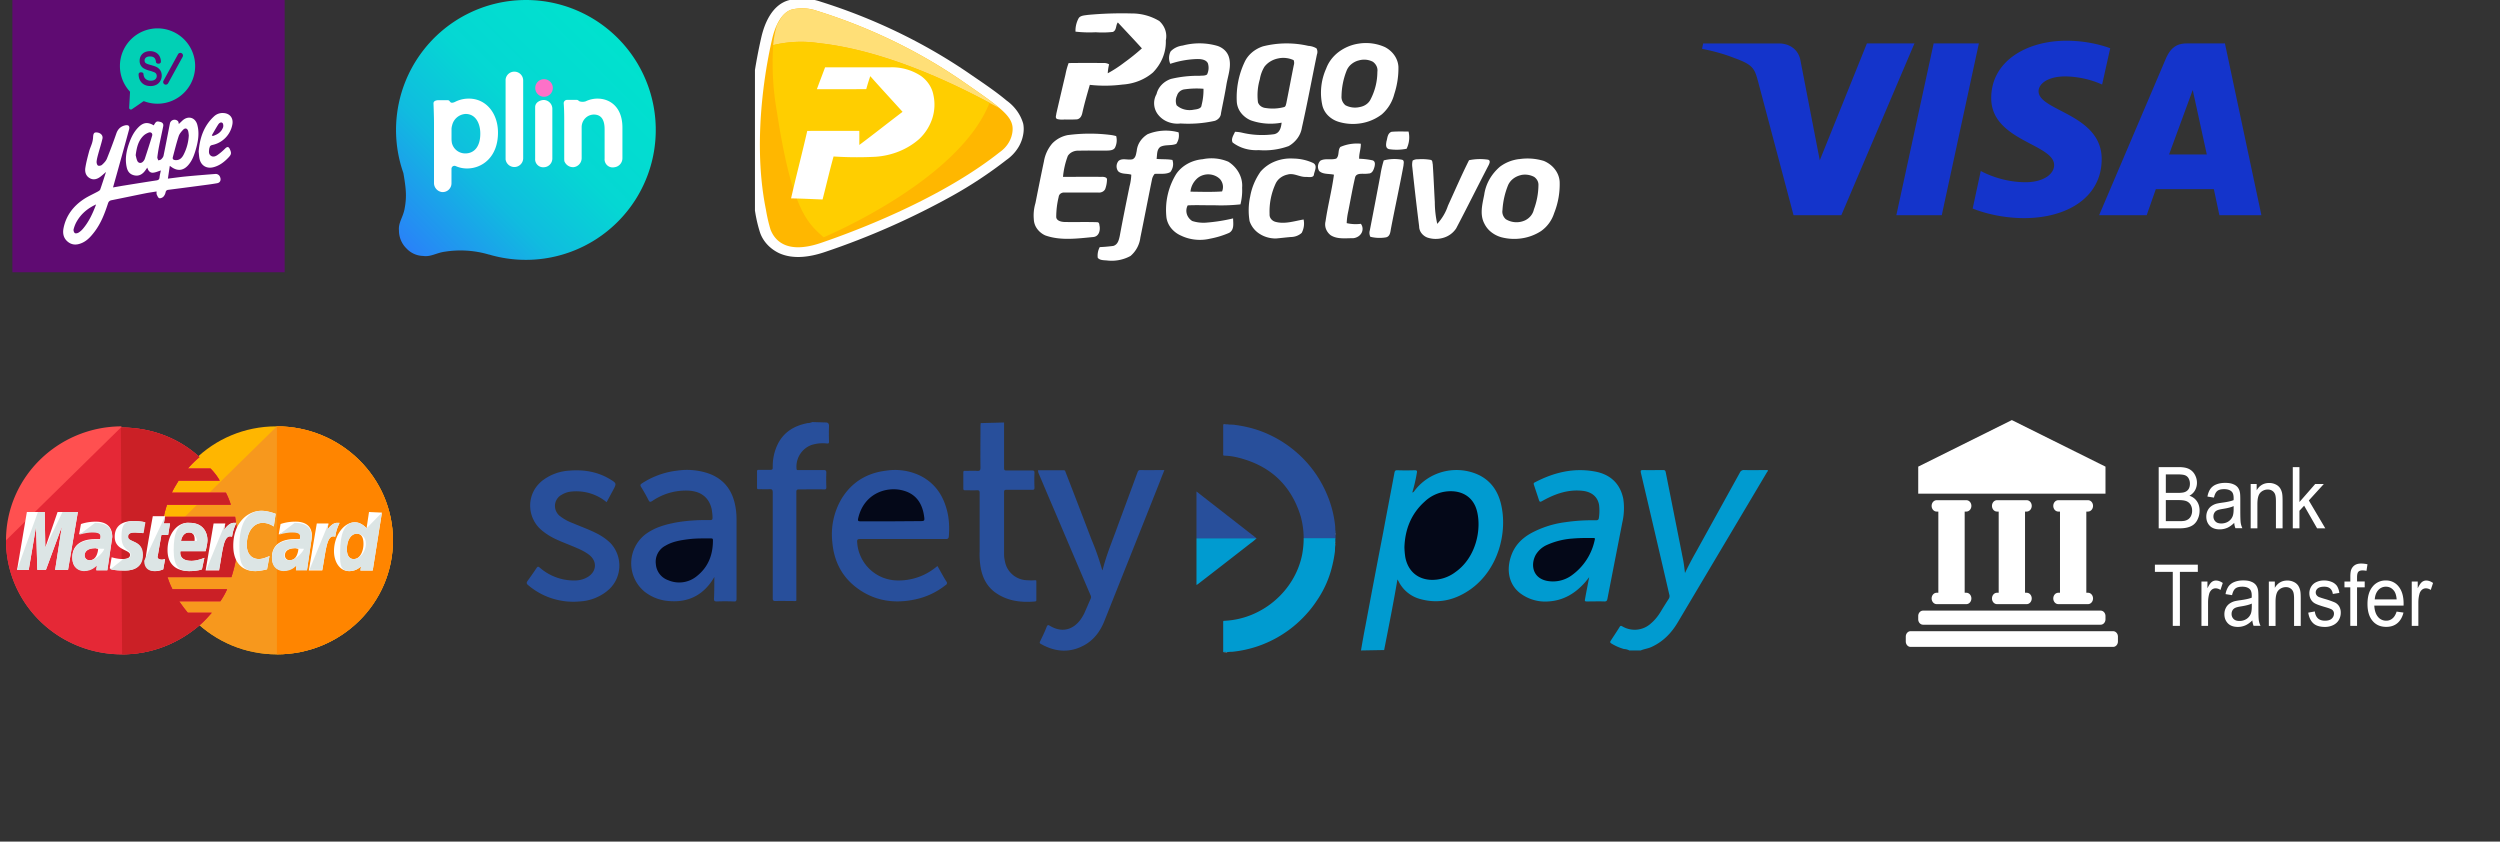 <svg xmlns="http://www.w3.org/2000/svg" width="202" height="68" fill="none"><rect width="100%" height="100%" fill="#333333" stroke="none"/><g clip-path="url(#a)"><path fill="#5F0B72" d="M23-.021H1V22.02h22V-.02Z"/><path fill="#fff" d="M17.39 14.057c-.787.06-1.574.124-2.359.199-.482.046-.962.116-1.465.178l.154-1.034.137.097c.484.344.948.299 1.342-.142.305-.34.467-.756.595-1.185.202-.68.34-1.37.15-2.08-.164-.618-.763-.775-1.226-.326-.093.09-.188.177-.269.254-.02-.073-.019-.177-.07-.227a.383.383 0 0 0-.651.191c-.172.867-.335 1.736-.514 2.6-.022.108-.11.212-.192.292-.054.053-.152.06-.23.087-.028-.085-.088-.173-.079-.254.036-.307.085-.612.145-.915.104-.528.223-1.054.328-1.582.038-.191-.04-.313-.242-.362-.285-.07-.336-.049-.52.282-.498-.293-.858-.244-1.266.18-.347.36-.56.798-.724 1.262-.228.64-.348 1.291-.19 1.968.07.3.23.52.541.612.334.098.611.004.84-.24.103-.108.181-.238.278-.37.066.24.208.428.454.413.216-.014.425-.117.641-.181-.036.18-.088.367-.107.558-.016.172-.098.222-.256.246-.88.133-1.757.276-2.635.417-.279.045-.556.096-.867.15.128-.455.245-.869.36-1.284.313-1.128.629-2.256.934-3.386.08-.295-.044-.411-.34-.34-.349.084-.565.305-.686.648a44.634 44.634 0 0 1-.763 2.037c-.078.19-.24.356-.396.498-.072.067-.25.102-.324.058-.076-.045-.12-.209-.112-.315.018-.205.074-.409.128-.61.112-.415.248-.825.344-1.245.063-.274-.162-.49-.478-.506-.206-.01-.264.09-.28.411a1.92 1.92 0 0 1-.087.46c-.07.227-.175.443-.235.671-.114.43-.23.862-.3 1.3-.052.321.018.644.323.836.307.193.608.112.881-.09.153-.114.292-.246.463-.392-.16.491-.306.955-.467 1.414-.024.067-.112.12-.182.16-.389.213-.802.39-1.168.636-.827.559-1.405 1.31-1.61 2.31-.091.44-.01.84.355 1.129.378.299.791.25 1.198.053.392-.191.67-.512.93-.85.53-.69.837-1.488 1.102-2.303.051-.158.128-.235.287-.267.907-.181 1.812-.373 2.72-.555.298-.06.601-.1.919-.153.005.107-.011.187.016.246.051.11.109.263.2.295.09.031.252-.035.332-.112a.736.736 0 0 0 .182-.357c.03-.139.098-.188.227-.205.825-.105 1.65-.213 2.476-.323.49-.066.982-.123 1.468-.211.25-.046.33-.266.232-.5a.37.37 0 0 0-.393-.246Zm-3.426-1.356c.151-.567.291-1.138.473-1.695.063-.194.214-.372.36-.522.174-.177.349-.114.41.124.031.124.038.255.048.326a3.826 3.826 0 0 1-.408 1.542c-.134.273-.335.49-.685.46-.14-.012-.241-.073-.198-.235Zm-1.67-1.74c-.187.63-.392 1.256-.597 1.881a.624.624 0 0 1-.14.214c-.15.162-.37.142-.461-.056-.073-.16-.1-.34-.133-.46.083-.63.209-1.18.65-1.592.112-.104.258-.183.402-.237.178-.068.333.067.279.25Zm-5.601 7.534c-.101.118-.224.227-.357.306-.081.048-.237.076-.293.03-.07-.056-.119-.209-.096-.3.054-.212.134-.426.242-.616.355-.622.869-1.073 1.575-1.396-.28.75-.59 1.41-1.071 1.976Zm10.24-6.562c.025-.132.091-.191.236-.221a2.07 2.07 0 0 0 1.608-1.665c.091-.518-.21-.893-.735-.914a1.005 1.005 0 0 0-.749.27c-.83.768-1.155 1.756-1.241 2.842.02.182.028.355.057.524.101.59.559.889 1.135.742.49-.125.873-.42 1.215-.781.229-.241.255-.353.123-.652-.111-.25-.214-.253-.41-.058-.186.186-.39.36-.605.509-.16.11-.363.185-.543.046-.184-.143-.14-.36-.117-.56.003-.028.02-.054.025-.082Zm.7-1.874c.074-.116.22-.226.34-.125.071.06.088.256.049.362-.142.383-.456.581-.83.693a37.968 37.968 0 0 1-.077-.056c.171-.292.335-.59.518-.874Z"/><path fill="#01D0B5" d="M12.73 2.292a3.042 3.042 0 0 0-3.04 3.045c0 .803.311 1.532.817 2.076l-.071 1.29a.141.141 0 0 0 .22.124l.957-.658a3.042 3.042 0 0 0 4.155-2.832 3.042 3.042 0 0 0-3.039-3.045Zm.22 4.255a.779.779 0 0 1-.317.303 1.026 1.026 0 0 1-.474.103c-.287 0-.52-.086-.692-.256-.172-.17-.263-.4-.269-.687 0-.002-.005-.06.038-.108.033-.038.082-.058.147-.06.076 0 .136.016.173.053a.124.124 0 0 1 .037.086.7.7 0 0 0 .09.301c.046.07.112.128.198.172a.653.653 0 0 0 .298.066c.157 0 .28-.036.363-.109a.341.341 0 0 0 .122-.274.319.319 0 0 0-.043-.17.329.329 0 0 0-.133-.118 2.972 2.972 0 0 0-.443-.15 1.659 1.659 0 0 1-.46-.19.696.696 0 0 1-.303-.595c0-.228.077-.417.229-.562.15-.144.355-.218.608-.218.172 0 .325.034.456.101a.743.743 0 0 1 .31.294.935.935 0 0 1 .116.443.17.17 0 0 1-.042.117.187.187 0 0 1-.139.057c-.076.003-.135-.015-.175-.053a.138.138 0 0 1-.045-.092c-.013-.15-.059-.263-.136-.334-.078-.07-.19-.107-.336-.107-.15 0-.263.032-.337.094a.284.284 0 0 0-.108.231c0 .088.024.154.075.2.039.036.14.092.402.163.222.06.375.11.467.156a.795.795 0 0 1 .328.284c.074.118.112.26.112.42 0 .16-.04.308-.117.44Zm1.81-1.96L13.583 6.73a.213.213 0 1 1-.373-.206l1.175-2.141a.213.213 0 0 1 .29-.084c.102.056.14.186.083.29Z"/></g><g clip-path="url(#b)"><path fill="url(#c)" d="M42.502 0a10.502 10.502 0 0 0-9.91 13.979c.24 1.37.272 1.973.094 2.913-.126.67-.513 1.109-.45 1.736a2.03 2.03 0 0 0 .612 1.452 1.894 1.894 0 0 0 1.338.6c.624.095 1.081-.256 1.756-.343a8.097 8.097 0 0 1 3.552.229h.02A10.498 10.498 0 1 0 42.5 0Z"/><path fill="#FD71C8" d="M43.958 7.818a.71.71 0 1 0 0-1.42.71.71 0 0 0 0 1.42Z"/><path fill="#fff" d="M37.896 7.968a2.412 2.412 0 0 0-1.065.233c-.395.21-.442.032-.482 0-.04-.031-.027-.106-.22-.106h-.668s-.454-.024-.434.276c0 0 .04.979.04 1.578v4.827a.738.738 0 0 0 .643.742.71.71 0 0 0 .77-.702v-1.16a.241.241 0 0 1 .335-.238c.291.13.608.197.927.194 1.204 0 2.495-.904 2.495-2.897 0-1.586-.983-2.747-2.34-2.747Zm-.304 4.428a1.105 1.105 0 0 1-1.077-.836 1.965 1.965 0 0 1-.032-.308v-.84c.005-.101.022-.2.052-.297a1.184 1.184 0 0 1 1.089-.908c.825 0 1.184.79 1.184 1.58.008 1.002-.45 1.61-1.216 1.61ZM48.3 7.968a2.199 2.199 0 0 0-.98.221.844.844 0 0 1-.493 0c-.075-.04-.126-.118-.217-.118h-.797a.268.268 0 0 0-.264.288c.027.37.04.762.04 1.306V12.8c0 .256.03.264.03.264a.747.747 0 0 0 .739.442.734.734 0 0 0 .64-.734v-2.47a1.036 1.036 0 0 1 .393-.84.994.994 0 0 1 .589-.206c.58 0 .872.394.872 1.184v2.368a.656.656 0 0 0 .79.706.734.734 0 0 0 .65-.742v-2.45c.005-1.737-1.073-2.353-1.992-2.353Zm-4.342.11c-.296 0-.718.178-.718.585v4.144a.651.651 0 0 0 .718.706.707.707 0 0 0 .671-.706V8.785a.71.71 0 0 0-.69-.706h.02Zm-2.4-2.288a.706.706 0 0 0-.706.635v6.453a.714.714 0 0 0 1.421-.071V6.492a.711.711 0 0 0-.734-.702h.02Z"/></g><g clip-path="url(#d)"><path fill="#FEFEFE" fill-rule="evenodd" d="M81.328 12.918a34.352 34.352 0 0 1-4.38 2.9 61.665 61.665 0 0 1-10.278 4.539c-1.172.4-2.555.63-3.722.097-.745-.357-1.299-.959-1.541-1.674a11.362 11.362 0 0 1-.396-1.697c-.903-4.447-.513-9.634.504-14.072.253-1.1.848-2.585 2.174-2.98a4.404 4.404 0 0 1 2.013-.057c.207.04.41.094.608.162 4.282 1.346 8.297 3.28 11.895 5.728 1.035.715 2.17 1.457 3.121 2.255.668.48 1.141 1.139 1.35 1.876.04.21.051.422.031.633a2.97 2.97 0 0 1-.42 1.271 3.39 3.39 0 0 1-.96 1.02Z" clip-rule="evenodd"/><path fill="#FFB700" fill-rule="evenodd" d="M62.253 18.533c.316.841 1.265 2.058 4.088 1.091 4.082-1.396 10.18-3.952 14.425-7.32.302-.21.552-.472.732-.771.18-.3.288-.628.317-.966.1-1.155-.922-1.846-4.163-4.086-3.52-2.407-7.456-4.301-11.657-5.61a3.58 3.58 0 0 0-2.023-.1c-.828.248-1.34 1.325-1.586 2.39-.232 1.017-1.747 7.641-.499 13.777.088.538.21 1.07.366 1.595Z" clip-rule="evenodd"/><path fill="#FFDF77" fill-rule="evenodd" d="M62.8 1.962a7.649 7.649 0 0 0-.327 1.705v-.02a9.529 9.529 0 0 1 3.679-.162c5.34.58 10.825 3.23 13.798 4.823l.801.42c-.239-.2-.485-.395-.739-.582l-.057-.043-.03-.02-.18-.132-.03-.023-.062-.045-.03-.022-.034-.023-.06-.046-.034-.024-.065-.047-.034-.024-.068-.048-.034-.025-.069-.048-.035-.025-.035-.025-.037-.025-.036-.025-.036-.026-.073-.05-.037-.027-.037-.025-.037-.027-.037-.026-.078-.055-.038-.027-.038-.027-.035-.023-.005-.004-.04-.027-.039-.028-.04-.027-.006-.006-.035-.022-.04-.03-.04-.027-.02-.014-.02-.015-.042-.029-.043-.028-.032-.023-.008-.008-.043-.028-.043-.03-.043-.029h-.004l-.04-.027-.042-.03-.045-.03-.017-.012-.027-.019-.044-.03-.045-.03-.032-.023-.014-.009-.044-.03-.046-.033-.046-.03c-3.52-2.407-7.456-4.302-11.657-5.611A3.583 3.583 0 0 0 63.97.776l-.034.01h-.008l-.032.012h-.006L63.86.81h-.003l-.032.014-.007.003-.03.015-.007.002-.028.014-.006.003-.03.016-.008.005-.03.016-.006.004-.026.016-.006.004-.03.019-.007.005-.029.02-.03.021-.004.003-.029.023-.006.005-.026.02-.029.024-.006.006-.027.024-.004.003-.025.023-.006.005-.025.026-.006.006-.026.026-.004.004-.024.025-.006.006-.025.027-.006.008-.024.027-.022.026-.007.009-.023.028-.007.01-.024.03-.352.582-.002-.001Zm.052-.044-.004.005-.024.034-.003.005-.024.033-.023.034-.003.005-.024.035-.004.006-.018.03-.006.008-.02.034-.006.008-.02.033v.008l-.018.032-.005.008-.02.034-.005.009-.02.038-.018.035-.006.011-.018.037-.005.008.294-.49Z" clip-rule="evenodd"/><path fill="#FFCE00" fill-rule="evenodd" d="M62.475 3.647a9.529 9.529 0 0 1 3.68-.163c5.34.58 10.824 3.231 13.798 4.823-2.488 6.332-13.402 10.864-13.402 10.864-1.306-1.15-2.565-2.217-3.778-10.143a22.561 22.561 0 0 1-.298-5.381Z" clip-rule="evenodd"/><path fill="#fff" d="M87.881 1.206c1.178-.11 2.362-.15 3.546-.119a4.31 4.31 0 0 1 2.243.61c.225.204.39.453.482.725.092.272.108.56.047.838.033.947-.336 1.87-1.034 2.591-.663.575-1.538.923-2.467.981a11.06 11.06 0 0 1-2.641.024c-.215.747-.432 1.492-.6 2.248-.046.221-.147.485-.432.54-.334.018-.67.022-1.005.01-.203.025-.41.012-.606-.037-.18-.094-.067-.3-.061-.444a578.8 578.8 0 0 1 .739-3.166 5.47 5.47 0 0 1 .253-.911c.95-.016 1.903-.006 2.855-.008.147 0 .292.038.415.11-.06.238-.096.48-.109.723.474-.258.922-.55 1.341-.873.496-.357.97-.738 1.418-1.14-.64-.707-1.295-1.397-1.944-2.094-.185.233-.082.62-.399.765-.459.051-.923.06-1.384.027a9.87 9.87 0 0 1-1.638-.05 2.08 2.08 0 0 1 .263-1.097c.15-.21.469-.213.718-.253Zm7.683 2.474a5.236 5.236 0 0 1 2.808.03c.23.076.436.201.6.364.162.163.276.358.333.57.213.742-.095 1.486-.214 2.22-.123.761-.29 1.519-.434 2.278a.634.634 0 0 1-.145.38.774.774 0 0 1-.36.243 9.88 9.88 0 0 1-2.761.212c-.339.041-.684 0-.998-.118a1.856 1.856 0 0 1-.786-.555 1.486 1.486 0 0 1-.157-1.703c.062-.272.2-.527.403-.741.202-.214.462-.38.757-.482a9.44 9.44 0 0 1 2.326-.254c.196-.023.431.014.595-.109.135-.283.16-.598.068-.894-.146-.325-.603-.365-.947-.348a7.523 7.523 0 0 0-2.093.384 1.17 1.17 0 0 1 .027-1c.246-.263.596-.432.978-.477Zm-.46 4.04c-.117.25-.13.53-.034.787.178.162.4.28.645.341.245.062.505.066.753.013.244-.031.604-.08.617-.355.114-.437.166-.885.156-1.333a6.942 6.942 0 0 0-1.61.058.794.794 0 0 0-.337.183.66.66 0 0 0-.19.307Zm6.97-3.982a7.833 7.833 0 0 1 3.636-.032 1.5 1.5 0 0 1 .661.2.582.582 0 0 1 .037.495c-.41 1.97-.77 3.948-1.215 5.912-.046.301-.165.59-.35.848a2.274 2.274 0 0 1-.718.642 5.733 5.733 0 0 1-2.425.326 3.25 3.25 0 0 1-1.123-.123 3 3 0 0 1-.983-.494c-.144-.295.08-.594.196-.863.176.004.351.024.521.061a7.03 7.03 0 0 0 2.643.133c.47-.1.561-.573.601-.932-.833.157-1.7.092-2.49-.187a1.965 1.965 0 0 1-.782-.592 1.645 1.645 0 0 1-.347-.855 6.668 6.668 0 0 1 .617-3.238c.134-.3.338-.57.6-.795.261-.224.574-.397.918-.507h.003Zm1.252.974c-.235.04-.458.122-.657.239a1.738 1.738 0 0 0-.502.442c-.188.312-.313.65-.369 1a4.573 4.573 0 0 0-.155 1.87.635.635 0 0 0 .23.316c.11.082.246.134.39.148.489.078.991.055 1.467-.069.16-.029.165-.192.201-.303.209-1.026.397-2.054.605-3.079a.615.615 0 0 0-.009-.415 1.987 1.987 0 0 0-1.205-.15h.004Zm6.424-1.182a3.738 3.738 0 0 1 2.15.274c.318.165.584.398.775.676.191.278.3.594.318.919a6.68 6.68 0 0 1-.335 2.203 3.241 3.241 0 0 1-1.002 1.634 3.742 3.742 0 0 1-1.67.722 3.99 3.99 0 0 1-1.855-.124 2.06 2.06 0 0 1-.824-.5 1.729 1.729 0 0 1-.453-.786 4.743 4.743 0 0 1 .3-3.005c.186-.51.524-.967.981-1.322a3.574 3.574 0 0 1 1.612-.691h.003Zm.016 1.357a1.548 1.548 0 0 0-.605.323 1.306 1.306 0 0 0-.368.532 5.849 5.849 0 0 0-.398 2.025c-.012.135.01.27.063.397a.935.935 0 0 0 .248.337 1.672 1.672 0 0 0 1.192.141c.187-.035.362-.11.509-.218.148-.107.263-.244.338-.4a4.865 4.865 0 0 0 .547-2.221.787.787 0 0 0-.063-.45.912.912 0 0 0-.306-.365 1.53 1.53 0 0 0-1.157-.098v-.003Zm-43.762 2.32c.216-.59.444-1.178.664-1.768h5.263a4.256 4.256 0 0 1 2.501.71c.526.389.876.93.988 1.526a3.62 3.62 0 0 1-.092 1.898 3.99 3.99 0 0 1-1.054 1.657c-.947.839-2.206 1.35-3.546 1.437-1.124.058-2.252.05-3.375-.024-.324 1.152-.586 2.318-.89 3.476-.848-.032-1.696-.077-2.544-.09.413-1.82.892-3.629 1.306-5.45 1.403-.014 2.805 0 4.207-.005.005.38 0 .76 0 1.14 1.178-.88 2.325-1.792 3.495-2.678-.868-.963-1.753-1.915-2.61-2.883-.118.346-.227.695-.323 1.046-1.331.016-2.662 0-3.993.01l.003-.002Zm26.758 3.622a3.89 3.89 0 0 1 2.466-.136c.073.319.009.65-.181.929-.404.174-.907.04-1.296.248-.308.238-.24.645-.3.968.426.046.86.005 1.281.087.056.164.07.337.04.507-.03.17-.102.331-.212.473-.37.207-.848.11-1.264.146a1.01 1.01 0 0 0-.218.461c-.318 1.56-.617 3.125-.937 4.686a2.315 2.315 0 0 1-.795 1.483 3.164 3.164 0 0 1-1.883.367c-.263-.028-.599-.004-.765-.221a1.45 1.45 0 0 1 .161-.861c.368-.015.734-.048 1.098-.096.375-.114.45-.5.518-.797.247-1.343.52-2.683.793-4.022.082-.308.128-.62.14-.936-.35-.116-.796-.015-1.066-.285a.686.686 0 0 1-.123-.414.697.697 0 0 1 .154-.406c.302-.277.78-.04 1.148-.146.262-.13.268-.434.326-.662a1.66 1.66 0 0 1 .275-.78 1.93 1.93 0 0 1 .636-.596l.004.003Zm19.274.563c.072-.258.076-.616.393-.741.457-.043.921-.02 1.382-.024.11.467.055.954-.158 1.393a4.078 4.078 0 0 1-1.409.033c-.335-.077-.246-.443-.212-.664l.004.003Zm-25.731-.48a13.497 13.497 0 0 1 3.458-.005c.144.02.286.05.425.089.081.314.047.643-.098.938-.114.203-.395.226-.617.232-.765.013-1.53-.013-2.292.01-.18-.013-.36.02-.52.094a.9.9 0 0 0-.38.325 6.418 6.418 0 0 0-.39 1.694c1.04 0 2.08-.003 3.12 0 .17-.008.456.028.433.23-.005.26-.055.52-.148.766a.504.504 0 0 1-.23.217.602.602 0 0 1-.33.055c-.907.004-1.814-.008-2.72 0a.48.48 0 0 0-.321.085.386.386 0 0 0-.106.118.34.34 0 0 0-.046.145c-.133.54-.2 1.09-.199 1.642.029.292.391.38.67.39.879.017 1.76-.014 2.638.017.198.006.165.217.2.34.05.33-.053.805-.504.857-1.286.12-2.652.313-3.89-.13a1.664 1.664 0 0 1-.663-.54 1.395 1.395 0 0 1-.263-.76c-.04-.44.005-.881.132-1.308.223-1.13.449-2.258.688-3.384a2.954 2.954 0 0 1 .68-1.447 2.368 2.368 0 0 1 1.27-.672l.003.002Zm22.001.96a3.34 3.34 0 0 1 1.647-.26c.017.41-.154.806-.131 1.216.37.008.738.053 1.097.132.22.089.181.338.142.51-.067.23-.166.563-.507.554-.35.07-.949-.115-1.062.308-.211.907-.37 1.823-.55 2.735-.073.317-.116.64-.129.962a3.25 3.25 0 0 0 1.145.055.681.681 0 0 1 .059.73.786.786 0 0 1-.271.292.928.928 0 0 1-.398.14c-.617-.004-1.305.102-1.832-.242a1.17 1.17 0 0 1-.381-.515 1.04 1.04 0 0 1-.03-.615c.182-1.258.51-2.497.678-3.758-.397-.094-.886-.011-1.191-.298a.673.673 0 0 1-.098-.428.705.705 0 0 1 .189-.404c.385-.222.879-.035 1.29-.174.27-.257.098-.668.331-.94h.002Zm-11.112.989a3.49 3.49 0 0 1 2.06.208c.372.239.67.557.864.926.195.368.279.773.246 1.178.021.45-.025.9-.135 1.34a14.9 14.9 0 0 1-2.174.07c-.696.013-1.393-.027-2.089.012a.92.92 0 0 0-.073.686c.065.23.219.433.434.574.374.122.775.166 1.172.131a13.874 13.874 0 0 0 2.136-.34c0 .392.118.922-.325 1.171a7.197 7.197 0 0 1-1.535.468c-.786.186-1.623.1-2.338-.242a2.121 2.121 0 0 1-.794-.591 1.787 1.787 0 0 1-.39-.85 5.532 5.532 0 0 1 .78-3.536c.227-.337.542-.622.918-.831.376-.21.804-.337 1.247-.373h-.005v-.001Zm-.413 1.514c-.345.295-.555.69-.59 1.112.85.009 1.703.04 2.552-.018a.934.934 0 0 0 .061-.517.989.989 0 0 0-.228-.48 1.25 1.25 0 0 0-.394-.268 1.393 1.393 0 0 0-.973-.053 1.302 1.302 0 0 0-.428.224Zm5.094-.532a3.007 3.007 0 0 1 1.162-.806 3.4 3.4 0 0 1 1.457-.226c.563.006 1.117.13 1.615.363.37.208.105.632.056.929-.026.283-.424.192-.642.192-.515.023-.976-.341-1.489-.19a1.469 1.469 0 0 0-.578.26 1.237 1.237 0 0 0-.38.461 5.365 5.365 0 0 0-.494 2.478.55.55 0 0 0 .111.376.677.677 0 0 0 .346.239c.763.217 1.542-.058 2.292-.185.078.366.025.745-.153 1.082a1.248 1.248 0 0 1-.396.244c-.149.058-.31.088-.472.09-.404.033-.808.084-1.213.12-.48.004-.949-.13-1.334-.384a1.943 1.943 0 0 1-.796-1.018 5.25 5.25 0 0 1 .049-1.998c.126-.72.418-1.411.856-2.03l.003.003Zm20.86-.983a4.487 4.487 0 0 1 2.012.145c.362.153.671.388.894.682.224.293.355.633.379.986a6.252 6.252 0 0 1-.444 2.546 2.812 2.812 0 0 1-1.06 1.453 3.899 3.899 0 0 1-1.535.582 4.11 4.11 0 0 1-1.669-.084 2.314 2.314 0 0 1-.82-.415 1.98 1.98 0 0 1-.551-.678c-.393-.74-.17-1.57-.017-2.335.118-.867.57-1.672 1.281-2.28a3.227 3.227 0 0 1 1.527-.606l.003.003Zm.174 1.284c-.246.054-.473.16-.66.31-.187.15-.329.34-.412.55a6.3 6.3 0 0 0-.437 1.97.764.764 0 0 0 .036.396.862.862 0 0 0 .23.34 1.645 1.645 0 0 0 1.579.085c.18-.091.334-.217.454-.367.119-.15.2-.32.238-.5.242-.646.366-1.322.37-2.001a.728.728 0 0 0-.093-.354.833.833 0 0 0-.259-.282 1.577 1.577 0 0 0-1.048-.15l.002.003Zm-11.097-1.185a3.368 3.368 0 0 1 1.432-.06c.265.034.16.318.158.477-.314 1.7-.687 3.392-1.012 5.09-.05.266-.061.67-.447.72a3.1 3.1 0 0 1-1.219-.054.715.715 0 0 1-.041-.527c.288-1.478.571-2.956.848-4.434.062-.411.155-.817.279-1.218l.002.006Zm2.323.02a.72.72 0 0 1 .432-.109c.34-.027.684-.011 1.019.046.18.027.143.237.181.356.068 1.018.108 2.037.165 3.057.002.59.068 1.18.197 1.76.396-.434.69-.932.865-1.467.564-1.227 1.095-2.466 1.703-3.677a4.404 4.404 0 0 1 1.522-.045c.253.055.124.32.053.464-.88 1.694-1.727 3.404-2.616 5.095a1.856 1.856 0 0 1-1.015.749 2.137 2.137 0 0 1-1.323-.018 1.096 1.096 0 0 1-.475-.366.909.909 0 0 1-.176-.533 238.704 238.704 0 0 1-.55-4.764 1.41 1.41 0 0 1 .024-.552l-.006.003Z"/></g><path fill="#1434CB" d="M166.973 3.29c-3.205 0-6.082 1.636-6.082 4.637 0 3.457 5.083 3.694 5.083 5.414 0 .725-.862 1.383-2.309 1.383-2.068 0-3.618-.911-3.618-.911l-.655 3.035s1.775.776 4.152.776c3.515 0 6.272-1.703 6.272-4.772 0-3.643-5.1-3.879-5.1-5.481 0-.573.706-1.197 2.154-1.197a7.54 7.54 0 0 1 2.981.657l.654-2.934c-.017 0-1.482-.607-3.532-.607Zm-29.359.22-.086.438s1.344.236 2.567.725c1.568.556 1.671.877 1.947 1.872l2.877 10.843h3.86l5.909-13.879h-3.842l-3.808 9.444-1.55-8.01c-.138-.911-.862-1.434-1.758-1.434h-6.116Zm18.625 0-3.015 13.878h3.67l2.998-13.879h-3.653Zm20.434 0c-.878 0-1.343.454-1.688 1.264l-5.376 12.614h3.843l.74-2.108h4.687l.448 2.108h3.394l-2.946-13.879h-3.102Zm.5 3.76 1.137 5.21h-3.049l1.912-5.21Z"/><path fill="#FFB600" d="M31.752 43.66c0 5.069-4.17 9.211-9.38 9.211-5.162 0-9.38-4.142-9.38-9.21 0-5.07 4.168-9.212 9.33-9.212 5.26 0 9.43 4.143 9.43 9.211Z"/><path fill="#F7981D" d="M22.372 34.449c5.161 0 9.38 4.143 9.38 9.211 0 5.069-4.17 9.211-9.38 9.211-5.162 0-9.38-4.142-9.38-9.21"/><path fill="#FF8500" d="M22.372 34.449c5.161 0 9.38 4.143 9.38 9.211 0 5.069-4.169 9.211-9.38 9.211"/><path fill="#FF5050" d="M9.765 34.449c-5.112.049-9.28 4.143-9.28 9.211 0 5.069 4.168 9.211 9.38 9.211 2.431 0 4.615-.926 6.303-2.388.347-.292.645-.633.943-.975h-1.936a11.265 11.265 0 0 1-.695-.926h3.325a6.21 6.21 0 0 0 .546-.974h-4.417a5.748 5.748 0 0 1-.397-.975H18.7c.298-.926.496-1.9.496-2.924 0-.683-.1-1.316-.198-1.95h-5.758c.05-.34.15-.633.249-.974h5.161a5.743 5.743 0 0 0-.397-.975h-4.367c.149-.341.347-.634.546-.975h3.325a4.642 4.642 0 0 0-.745-.974h-1.836a8.39 8.39 0 0 1 .943-.926c-1.638-1.511-3.871-2.389-6.303-2.389 0-.097 0-.097-.05-.097Z"/><path fill="#E52836" d="M.484 43.66c0 5.069 4.17 9.211 9.38 9.211 2.432 0 4.616-.926 6.304-2.388.347-.292.645-.633.943-.975h-1.936a11.264 11.264 0 0 1-.695-.926h3.325c.199-.292.398-.633.546-.974h-4.417a5.753 5.753 0 0 1-.397-.975H18.7c.298-.926.496-1.9.496-2.924 0-.683-.1-1.316-.198-1.95h-5.758c.05-.34.15-.633.249-.974h5.161a5.74 5.74 0 0 0-.397-.975h-4.367c.149-.341.347-.634.546-.975h3.325a4.642 4.642 0 0 0-.745-.975h-1.836a8.39 8.39 0 0 1 .943-.926c-1.638-1.51-3.871-2.388-6.303-2.388h-.05"/><path fill="#CB2026" d="M9.865 52.871c2.432 0 4.615-.926 6.303-2.388.347-.292.645-.633.943-.975h-1.936a11.262 11.262 0 0 1-.695-.926h3.326c.198-.292.397-.633.546-.974h-4.417a5.744 5.744 0 0 1-.397-.975h5.161c.298-.926.496-1.9.496-2.924 0-.683-.099-1.316-.198-1.95H13.24c.05-.34.149-.633.248-.974h5.162a5.74 5.74 0 0 0-.398-.975h-4.367c.149-.341.347-.634.546-.975h3.325a4.642 4.642 0 0 0-.744-.975h-1.837a8.39 8.39 0 0 1 .943-.926c-1.637-1.51-3.87-2.388-6.303-2.388h-.05"/><path fill="#fff" d="m13.19 46 .149-.83c-.05 0-.15.05-.248.05-.348 0-.397-.195-.348-.293l.298-1.706h.546l.149-.925h-.497l.1-.585h-.993s-.595 3.216-.595 3.606c0 .585.347.829.794.829.297 0 .546-.098.645-.147Zm.347-1.56c0 1.364.943 1.706 1.737 1.706.745 0 1.043-.147 1.043-.147l.198-.926s-.546.244-1.042.244c-1.092 0-.894-.78-.894-.78h2.035s.15-.633.15-.877c0-.633-.348-1.413-1.44-1.413-1.042-.098-1.787.974-1.787 2.193Zm1.737-1.413c.546 0 .447.633.447.682h-1.092c0-.049.1-.683.645-.683Zm6.303 2.972.199-1.072s-.496.244-.844.244c-.695 0-.992-.536-.992-1.121 0-1.17.595-1.803 1.29-1.803.496 0 .893.292.893.292l.15-1.023s-.596-.244-1.142-.244c-1.142 0-2.283.975-2.283 2.827 0 1.218.595 2.047 1.786 2.047.397 0 .943-.147.943-.147ZM7.73 42.15c-.694 0-1.19.195-1.19.195l-.15.829s.447-.195 1.092-.195c.348 0 .645.048.645.34 0 .196-.05.245-.05.245h-.446c-.844 0-1.787.34-1.787 1.462 0 .877.596 1.072.943 1.072.695 0 .993-.439 1.043-.439l-.05.39h.893l.397-2.68c0-1.17-.992-1.219-1.34-1.219Zm.199 2.193c0 .147-.1.926-.695.926-.298 0-.397-.243-.397-.39 0-.243.149-.584.893-.584a.794.794 0 0 0 .199.048Zm2.085 1.755c.248 0 1.488.049 1.488-1.267 0-1.219-1.19-.975-1.19-1.462 0-.244.198-.342.545-.342.15 0 .695.05.695.05l.149-.878s-.348-.098-.943-.098c-.745 0-1.489.293-1.489 1.268 0 1.12 1.24 1.023 1.24 1.462 0 .292-.347.34-.595.34-.447 0-.893-.145-.893-.145l-.15.877c.05.097.299.195 1.143.195Zm19.802-4.728-.198 1.316s-.397-.487-.943-.487c-.894 0-1.688 1.072-1.688 2.34 0 .78.397 1.608 1.24 1.608.596 0 .944-.39.944-.39l-.05.34h.993l.744-4.678-1.042-.049Zm-.447 2.584c0 .536-.248 1.218-.794 1.218-.347 0-.546-.293-.546-.78 0-.78.348-1.267.794-1.267.348 0 .546.244.546.828ZM2.321 46.047l.595-3.509.1 3.51h.694L5 42.538l-.545 3.51h1.042l.794-4.68H4.653l-.992 2.876-.05-2.876h-1.44l-.793 4.68h.943Zm15.385 0c.298-1.608.348-2.924 1.042-2.68.1-.634.249-.878.348-1.121h-.199c-.446 0-.794.584-.794.584l.1-.536h-.944l-.645 3.802h1.092v-.049Zm6.154-3.899c-.694 0-1.19.195-1.19.195l-.15.829s.447-.195 1.092-.195c.348 0 .645.048.645.34 0 .196-.05.245-.05.245h-.446c-.844 0-1.787.34-1.787 1.462 0 .877.596 1.072.943 1.072.695 0 .993-.439 1.043-.439l-.05.39h.893l.397-2.68c.05-1.17-.992-1.219-1.34-1.219Zm.248 2.193c0 .147-.099.926-.694.926-.298 0-.397-.243-.397-.39 0-.243.149-.584.893-.584.149.048.149.048.198.048Zm1.936 1.706c.298-1.608.348-2.924 1.042-2.68.1-.634.248-.878.348-1.121h-.199c-.446 0-.794.584-.794.584l.1-.536h-.944l-.645 3.802h1.092v-.049Z"/><path fill="#DCE5E5" d="M11.651 45.317c0 .585.348.829.794.829.348 0 .646-.098.745-.147l.149-.828c-.05 0-.15.049-.248.049-.348 0-.397-.195-.348-.293l.298-1.706h.546l.149-.925h-.497l.1-.585m.694 2.729c0 1.364.447 1.706 1.241 1.706.745 0 1.043-.147 1.043-.147l.198-.926s-.546.244-1.042.244c-1.092 0-.894-.78-.894-.78h2.035s.15-.633.15-.877c0-.633-.348-1.413-1.44-1.413-1.042-.098-1.29.974-1.29 2.193Zm1.241-1.413c.546 0 .646.633.646.682h-1.29c0-.049.098-.683.644-.683Zm6.303 2.972.199-1.072s-.496.244-.844.244c-.695 0-.992-.536-.992-1.121 0-1.17.595-1.803 1.29-1.803.496 0 .893.292.893.292l.15-1.023s-.596-.244-1.142-.244c-1.142 0-1.787.975-1.787 2.827 0 1.218.1 2.047 1.29 2.047.397 0 .943-.147.943-.147ZM6.39 43.221s.447-.194 1.092-.194c.348 0 .645.048.645.34 0 .196-.05.244-.05.244h-.446c-.844 0-1.787.342-1.787 1.462 0 .878.596 1.073.943 1.073.695 0 .993-.439 1.043-.439l-.05.39h.893l.397-2.68c0-1.122-.992-1.17-1.39-1.17m.745 2.095c0 .147-.595.926-1.19.926-.299 0-.398-.243-.398-.39 0-.243.149-.584.893-.584.15.048.695.048.695.048ZM8.922 46s.297.098 1.141.098c.248 0 1.489.049 1.489-1.267 0-1.219-1.191-.975-1.191-1.462 0-.244.198-.342.546-.342.149 0 .695.05.695.05l.149-.878s-.348-.098-.944-.098c-.744 0-.992.293-.992 1.268 0 1.12.744 1.023.744 1.462 0 .292-.347.34-.595.34m19.654-2.485s-.397-.487-.943-.487c-.894 0-1.192 1.072-1.192 2.34 0 .78-.099 1.608.745 1.608.595 0 .943-.39.943-.39l-.05.34h.993l.744-4.678m-1.29 2.535c0 .536-.447 1.218-.993 1.218-.347 0-.546-.293-.546-.78 0-.78.348-1.267.794-1.267.348 0 .745.244.745.828ZM2.32 46.047l.595-3.509.1 3.51h.694L5 42.538l-.545 3.51h1.042l.794-4.68h-1.24l-1.39 2.876-.05-2.876h-.546l-1.687 4.68h.943Zm14.343 0h1.042c.298-1.608.348-2.924 1.042-2.68.1-.634.249-.878.348-1.121h-.199c-.446 0-.794.584-.794.584l.1-.536m4.317.926s.447-.194 1.092-.194c.348 0 .645.048.645.34 0 .196-.05.244-.05.244h-.446c-.844 0-1.787.342-1.787 1.462 0 .878.596 1.073.943 1.073.695 0 .993-.439 1.043-.439l-.05.39h.893l.397-2.68c0-1.122-.992-1.17-1.39-1.17m.745 2.095c0 .147-.595.926-1.19.926-.299 0-.398-.243-.398-.39 0-.243.149-.584.893-.584.199.048.695.048.695.048Zm.447 1.706h1.042c.298-1.608.348-2.924 1.042-2.68.1-.634.248-.878.348-1.121h-.199c-.446 0-.794.584-.794.584l.1-.536"/><path fill="#284F9B" d="M81.129 34.136v3.694c0 .15.05.183.184.183h2.073c.15 0 .2.033.2.183-.016.4-.016.799 0 1.198 0 .167-.05.183-.2.183h-2.073c-.134 0-.184.034-.184.183v4.993c0 .2.017.382.067.582.15.899.936 1.548 1.839 1.548.2.016.4.016.585 0 .1 0 .117 0 .117.1v1.48c0 .067 0 .117-.1.134-1.17.1-2.29-.034-3.277-.766-.752-.582-1.07-1.398-1.17-2.313-.034-.316-.05-.632-.034-.949v-4.742c0-.183-.05-.216-.217-.216-.318.016-.635 0-.953 0-.117 0-.15-.034-.15-.15v-1.282c0-.116.05-.15.15-.133.317 0 .635-.016.953 0 .217.017.284-.033.284-.266-.017-1.115 0-2.247 0-3.361 0-.084.017-.15.017-.233l1.889-.05ZM66.785 34.136c.167.033.2.15.2.3-.016.398-.016.815 0 1.214 0 .15-.016.2-.183.183-.418-.05-.836 0-1.22.116a1.863 1.863 0 0 0-1.221 1.93c.016.134.1.1.167.1h2.023c.167 0 .217.05.217.217-.017.383-.017.766 0 1.148 0 .167-.033.216-.2.2-.652-.017-1.321 0-1.99 0-.184 0-.234.033-.234.216v8.52c0 .333.05.283-.284.283-.468 0-.936-.016-1.388 0-.217 0-.234-.066-.234-.25V39.81c0-.233-.05-.3-.284-.283-.284.017-.568 0-.853 0-.1 0-.133-.016-.133-.133v-1.298c0-.1.033-.133.133-.133h.937c.15 0 .2-.033.2-.183-.016-.616.1-1.215.351-1.78.485-1.066 1.355-1.598 2.475-1.815.133 0 .25-.033.367-.083l1.154.034ZM75.746 45.734c.25.433.468.85.719 1.248a.18.18 0 0 1 0 .25c-.017.017-.034.033-.067.05a5.887 5.887 0 0 1-2.441 1.148c-1.688.366-3.277.133-4.681-.898-1.254-.916-1.89-2.197-2.023-3.711a5.66 5.66 0 0 1 .77-3.561c.818-1.315 2.039-2.047 3.577-2.23.953-.15 1.922 0 2.775.416 1.27.649 1.922 1.73 2.207 3.078.117.6.133 1.198.083 1.814-.017.166-.067.216-.25.216h-6.922c-.2 0-.25.05-.234.25a3.291 3.291 0 0 0 3.227 3.095 4.746 4.746 0 0 0 3.026-.982c.067-.05.15-.116.234-.183ZM57.724 46.616c-.117.183-.234.383-.368.55-.836 1.081-1.956 1.514-3.31 1.397a3.582 3.582 0 0 1-1.956-.748 2.968 2.968 0 0 1 .084-4.66c.752-.55 1.605-.782 2.507-.949.886-.15 1.79-.2 2.692-.183.167 0 .2-.05.2-.2 0-.216-.033-.449-.066-.665-.201-.932-.836-1.448-1.84-1.514a4.795 4.795 0 0 0-2.958.832c-.184.116-.235.083-.318-.083a13.382 13.382 0 0 0-.602-1.065c-.067-.117-.05-.184.05-.25a6.536 6.536 0 0 1 2.859-1.048 5.397 5.397 0 0 1 2.575.233c1.27.465 1.939 1.414 2.156 2.712.067.366.084.716.084 1.082v6.307c0 .2-.05.25-.234.233-.452-.017-.92-.017-1.371 0-.184 0-.218-.067-.218-.217.034-.582.017-1.165.034-1.764ZM83.87 37.996h2.074c.133 0 .133.1.167.183a713.557 713.557 0 0 1 2.073 5.392c.334.782.618 1.598.852 2.413l.05.1c.318-1.298.836-2.48 1.271-3.711.518-1.398 1.037-2.796 1.555-4.21.05-.133.1-.183.25-.183.636.016 1.271 0 1.923 0-.117.3-.234.565-.334.848-1.488 3.761-2.993 7.522-4.497 11.3-.318.815-.803 1.514-1.572 1.963-1.187.682-2.374.616-3.56-.05-.134-.066-.134-.133-.067-.25.183-.382.367-.748.518-1.148.067-.15.117-.166.25-.083.903.55 1.773.383 2.408-.4.15-.182.267-.382.368-.582.184-.399.35-.815.535-1.214a.3.3 0 0 0-.017-.267c-1.07-2.496-2.123-4.992-3.193-7.488-.335-.782-.669-1.581-1.003-2.363a.733.733 0 0 1-.05-.25ZM49.014 40.576a3.842 3.842 0 0 0-2.758-.866c-.301.017-.602.1-.87.267a1.02 1.02 0 0 0-.418 1.398c.067.116.15.232.268.316.317.25.685.449 1.053.582.619.266 1.237.483 1.839.782.451.217.87.5 1.22.849.987 1.082.92 2.762-.167 3.744-.067.05-.134.117-.2.166a3.87 3.87 0 0 1-2.157.783 5.614 5.614 0 0 1-4.146-1.315c-.15-.116-.15-.216-.033-.366.25-.35.484-.682.718-1.032.084-.116.117-.116.234-.033a4.203 4.203 0 0 0 2.96 1.048c.35-.016.668-.116.97-.3.685-.449.735-1.247.083-1.763-.301-.233-.636-.4-.987-.55-.601-.266-1.22-.482-1.805-.765a5.232 5.232 0 0 1-1.037-.666c-1.103-.915-1.27-2.562-.334-3.66.134-.15.284-.3.451-.416a3.925 3.925 0 0 1 2.073-.75c1.154-.1 2.257.067 3.277.666.585.35.585.366.268.949l-.502.932Z"/><path fill="#040818" d="M72.018 42.123h-2.475c-.2 0-.25-.033-.2-.25.468-2.03 2.324-2.612 3.661-2.23 1.02.284 1.505 1.032 1.655 2.014.067.45.067.45-.401.45l-2.24.016ZM56.754 43.505h.702c.1 0 .15.016.15.15 0 1.164-.367 2.163-1.32 2.911a2.235 2.235 0 0 1-2.29.317 1.494 1.494 0 0 1-1.003-1.298 1.464 1.464 0 0 1 .785-1.498c.569-.333 1.187-.433 1.823-.516.401-.05.769-.066 1.153-.066Z"/><path fill="#284F9B" d="M105.336 43.488c0-.6-.083-1.182-.234-1.747-.769-2.53-2.457-4.11-5.032-4.76-.384-.1-.769-.15-1.153-.166-.084 0-.084-.05-.084-.1v-2.43h.067c.05.017.117.017.167 0h.134c.15.034.317.017.485.034.802.1 1.605.283 2.357.582a9.336 9.336 0 0 1 2.675 1.614 9.179 9.179 0 0 1 2.374 3.145c.418.9.685 1.848.785 2.813.017.15 0 .3.034.45v.132a.278.278 0 0 0 0 .167v.282c-.05.034-.101.05-.151.034h-2.24c-.083 0-.15 0-.184-.05Z"/><path fill="#009BD0" d="M105.336 43.488h2.558v.25c-.017.05 0 .1-.017.133-.016.033-.016.1.017.133v.066c-.033.167-.017.333-.033.5a10.817 10.817 0 0 1-.335 1.597 8.433 8.433 0 0 1-1.137 2.38 8.802 8.802 0 0 1-.919 1.165 9.28 9.28 0 0 1-2.04 1.664 9.254 9.254 0 0 1-3.795 1.281c-.133.017-.284 0-.418.033h-.05c-.05-.016-.1 0-.133-.016-.05 0-.1-.017-.134.016h-.067v-2.43c0-.082.017-.1.1-.1 3.01-.132 5.651-2.362 6.269-5.291.084-.433.134-.899.134-1.381Z"/><path fill="#5673AF" d="M99.05 34.285a.152.152 0 0 1-.167 0h.167Z"/><path fill="#6A83B9" d="M107.894 43.222a.148.148 0 0 1 0-.167v.167Z"/><path fill="#4CB4DC" d="M107.861 43.887c0-.05-.017-.1.017-.133v.133c0 .017 0 .017-.017 0Z"/><path fill="#77C5E5" d="M107.861 43.887h.017v.133c-.034-.033 0-.083-.017-.133Z"/><path fill="#40B0DB" d="M98.883 52.707c.05-.033.1-.017.134-.017v.017h-.134Z"/><path fill="#87CDE8" d="M99.017 52.707v-.017c.05 0 .1-.033.134.017h-.134Z"/><path fill="#284F9B" d="M96.676 43.505V39.71l.552.433c1.404 1.098 2.825 2.197 4.23 3.295.033.017.066.033.066.066-.05.034-.117.05-.183.034h-4.498c-.05.016-.117 0-.167-.033Z"/><path fill="#009BD0" d="M96.676 43.505h4.848c-.15.133-.3.266-.468.382a913.09 913.09 0 0 1-4.246 3.295c-.033.033-.084.05-.117.083-.033-.033-.017-.05-.017-.066v-3.695ZM109.967 52.557c.117-.682.234-1.348.368-2.03.468-2.496.936-4.976 1.421-7.472.301-1.63.618-3.245.919-4.876.034-.133.067-.183.218-.183.468.017.953.017 1.421 0 .184 0 .2.067.167.217a12.732 12.732 0 0 1-.368 1.58c.117-.016.151-.1.201-.166 1.153-1.498 3.176-2.047 4.948-1.348 1.12.45 1.756 1.331 2.023 2.463.535 2.247-.201 5.242-2.441 6.856-1.22.865-2.558 1.215-4.046.816a2.75 2.75 0 0 1-1.805-1.465c-.017-.033-.05-.066-.067-.116h-.017c-.317 1.897-.702 3.794-1.07 5.69l-1.872.034ZM131.65 52.557a.998.998 0 0 0-.435-.116c-.351-.1-.702-.25-1.02-.45-.1-.066-.117-.116-.05-.216.234-.366.485-.732.719-1.115.067-.1.101-.116.218-.05.735.433 1.671.35 2.307-.233.317-.266.585-.599.802-.965.201-.333.418-.682.635-1.015a.397.397 0 0 0 .05-.366c-.752-3.262-1.521-6.54-2.29-9.818-.033-.183-.033-.233.184-.233.535.016 1.07 0 1.588 0 .134 0 .201.016.234.183.468 2.346.936 4.71 1.405 7.072.066.333.1.666.15 1.065a25.62 25.62 0 0 1 .869-1.664l3.561-6.44a.35.35 0 0 1 .368-.216c.635.016 1.271 0 1.889 0 .034.083-.033.133-.067.183-2.39 4.027-4.798 8.07-7.188 12.098-.519.882-1.204 1.597-2.174 2.03-.267.116-.568.15-.836.266h-.919ZM128.407 46.633c-.117.15-.217.283-.318.4-.786.898-1.755 1.497-2.992 1.564a3.35 3.35 0 0 1-2.224-.633c-.886-.649-1.187-1.764-.802-2.962.284-.899.886-1.514 1.688-1.947a7.994 7.994 0 0 1 2.742-.865 14.904 14.904 0 0 1 2.441-.15c.167 0 .234-.05.251-.216.05-.333.05-.666.016-.999-.1-.665-.585-1.081-1.32-1.165-1.171-.133-2.207.233-3.21.783-.268.15-.268.15-.368-.15-.117-.366-.251-.75-.368-1.115-.033-.1-.033-.15.067-.2 1.521-.799 3.126-1.198 4.848-.882 1.287.233 2.073 1.015 2.307 2.23a5.17 5.17 0 0 1-.083 1.897c-.402 2.064-.803 4.11-1.204 6.174-.033.15-.084.2-.234.2-.468-.017-.953 0-1.421 0-.167 0-.184-.034-.151-.2.101-.566.218-1.148.335-1.764Z"/><path fill="#040818" d="M113.478 44.203c.05-1.414.535-2.679 1.621-3.66a3.066 3.066 0 0 1 2.257-.85c1.003.05 1.722.616 1.973 1.565.401 1.481-.05 3.777-1.722 4.959a3.1 3.1 0 0 1-2.039.632c-1.07-.066-1.823-.749-2.023-1.847a6.327 6.327 0 0 1-.067-.799ZM128.089 43.471h.669c.1 0 .134.034.1.133a4.683 4.683 0 0 1-1.906 2.913c-.501.349-1.12.515-1.738.449-1.355-.133-1.589-1.298-1.12-2.147.217-.35.518-.616.886-.782a6.044 6.044 0 0 1 2.006-.516c.384-.033.752-.05 1.103-.05Z"/><path fill="#fff" d="m170.123 37.704-7.566-3.762-7.565 3.762v2.187h15.131v-2.187ZM158.882 41.334c.224 0 .406-.205.406-.46 0-.253-.182-.458-.406-.458h-2.399c-.225 0-.407.205-.407.459s.182.46.407.46h.135v6.56h-.135c-.225 0-.407.206-.407.46 0 .253.182.459.407.459h2.399c.224 0 .406-.206.406-.46 0-.253-.182-.459-.406-.459h-.136v-6.56h.136ZM163.757 41.334c.225 0 .407-.205.407-.46 0-.253-.182-.458-.407-.458h-2.399c-.224 0-.406.205-.406.459s.182.46.406.46h.136v6.56h-.136c-.224 0-.406.206-.406.46 0 .253.182.459.406.459h2.399c.225 0 .407-.206.407-.46 0-.253-.182-.459-.407-.459h-.135v-6.56h.135ZM168.71 41.334c.225 0 .407-.205.407-.46 0-.253-.182-.458-.407-.458h-2.399c-.224 0-.406.205-.406.459s.182.46.406.46h.136v6.56h-.136c-.224 0-.406.206-.406.46 0 .253.182.459.406.459h2.399c.225 0 .407-.206.407-.46 0-.253-.182-.459-.407-.459h-.135v-6.56h.135ZM155.379 50.476h14.357c.212 0 .387-.197.387-.437v-.263c0-.24-.175-.437-.387-.437h-14.357c-.212 0-.387.196-.387.437v.263c0 .24.175.437.387.437ZM170.742 51h-16.368c-.213 0-.387.198-.387.438v.394c0 .24.174.437.387.437h16.368c.213 0 .387-.197.387-.437v-.394c0-.24-.174-.437-.387-.437ZM177.514 40.508a1.14 1.14 0 0 0-.611-.451 1.12 1.12 0 0 0 .46-.45c.101-.189.151-.39.151-.6 0-.227-.054-.442-.17-.652a1.097 1.097 0 0 0-.476-.463c-.202-.1-.472-.149-.805-.149h-1.641v4.947h1.668c.279 0 .511-.026.704-.083.194-.057.352-.135.48-.245a1.17 1.17 0 0 0 .321-.46c.089-.2.132-.415.132-.647 0-.288-.07-.538-.213-.747Zm-2.515-2.179h.878c.314 0 .538.022.666.07a.553.553 0 0 1 .298.258.868.868 0 0 1 .104.433c0 .175-.039.32-.112.433a.609.609 0 0 1-.333.245c-.112.04-.298.057-.553.057h-.948V38.33Zm2.039 3.346a.682.682 0 0 1-.22.276.833.833 0 0 1-.333.136 2.615 2.615 0 0 1-.395.021h-1.091v-1.701h1.014c.278 0 .491.026.638.083a.699.699 0 0 1 .348.289.916.916 0 0 1 .124.48.95.95 0 0 1-.085.416ZM181.051 42.253c-.023-.149-.035-.508-.035-1.072v-.81c0-.27-.008-.454-.027-.559a.975.975 0 0 0-.166-.416.833.833 0 0 0-.372-.27c-.166-.075-.387-.11-.658-.11-.275 0-.514.044-.72.127a1.04 1.04 0 0 0-.475.363c-.109.157-.19.363-.237.616l.527.084c.058-.258.147-.433.267-.534.12-.1.309-.149.561-.149.271 0 .476.07.611.206.101.105.151.276.151.525 0 .022 0 .074-.004.157-.205.083-.526.154-.959.21-.213.03-.372.061-.476.092a1.336 1.336 0 0 0-.387.201.938.938 0 0 0-.279.35c-.07.144-.104.306-.104.481 0 .302.096.547.282.74.19.192.457.288.805.288.209 0 .406-.04.592-.118.186-.078.379-.214.577-.407.015.171.05.32.1.433h.561a1.504 1.504 0 0 1-.135-.428Zm-.573-1.138c0 .267-.027.473-.085.609a.89.89 0 0 1-.356.42c-.163.1-.348.152-.553.152-.209 0-.368-.052-.476-.161a.553.553 0 0 1-.163-.407.56.56 0 0 1 .074-.289.472.472 0 0 1 .212-.197c.093-.048.248-.087.469-.122.391-.061.685-.136.878-.228v.223ZM183.833 39.956c.042.123.062.306.062.556v2.178h.538v-2.2c0-.28-.012-.477-.031-.59a1.201 1.201 0 0 0-.167-.451.87.87 0 0 0-.36-.306 1.171 1.171 0 0 0-.526-.118c-.441 0-.778.197-1.01.59v-.507h-.484v3.582h.542v-1.955c0-.46.081-.77.248-.936a.823.823 0 0 1 .592-.245c.143 0 .267.035.375.11.105.074.178.17.221.292ZM187.884 42.69l-1.331-2.252 1.211-1.33h-.696l-1.273 1.457v-2.822h-.538v4.947h.538V41.27l.379-.411 1.048 1.832h.662ZM174.116 46.207h1.444v4.365h.576v-4.365h1.448v-.582h-3.468v.582ZM178.702 47.03c-.105.082-.217.248-.341.502v-.542h-.484v3.582h.534v-1.876c0-.259.031-.495.089-.709a.686.686 0 0 1 .202-.332.481.481 0 0 1 .317-.119.71.71 0 0 1 .395.132l.186-.565c-.19-.131-.372-.196-.554-.196-.124 0-.24.039-.344.122ZM182.514 50.135c-.024-.15-.035-.508-.035-1.072v-.81c0-.27-.008-.454-.027-.559a.976.976 0 0 0-.167-.416.825.825 0 0 0-.371-.27c-.167-.075-.387-.11-.658-.11-.275 0-.515.043-.72.127a1.049 1.049 0 0 0-.476.363 1.6 1.6 0 0 0-.236.617l.526.083c.058-.258.147-.433.267-.534.12-.1.31-.149.561-.149.271 0 .477.07.612.206.101.105.151.275.151.525 0 .021 0 .074-.004.157-.205.083-.526.153-.96.21-.213.03-.371.061-.476.092a1.351 1.351 0 0 0-.387.201.937.937 0 0 0-.278.35c-.07.145-.105.306-.105.481 0 .302.097.547.283.74.189.192.456.288.805.288.209 0 .406-.04.592-.118.185-.079.379-.214.576-.407.02.167.054.315.101.433h.561a1.506 1.506 0 0 1-.135-.428Zm-.569-1.142c0 .267-.027.472-.085.608a.898.898 0 0 1-.356.42c-.163.1-.349.153-.554.153-.209 0-.367-.052-.476-.162a.556.556 0 0 1-.162-.407.57.57 0 0 1 .073-.288.474.474 0 0 1 .213-.197c.093-.048.248-.088.468-.122.391-.062.685-.136.879-.228v.223ZM185.702 47.33a.869.869 0 0 0-.36-.305 1.174 1.174 0 0 0-.526-.118c-.441 0-.778.196-1.01.59v-.507h-.484v3.586h.542v-1.955c0-.459.081-.77.248-.936a.82.82 0 0 1 .592-.245c.143 0 .267.035.375.11.105.074.178.17.221.293.042.122.061.306.061.555v2.178h.538v-2.204c0-.28-.011-.477-.031-.59a1.22 1.22 0 0 0-.166-.451ZM188.655 48.678a6.563 6.563 0 0 0-.798-.28 7.92 7.92 0 0 1-.476-.153.486.486 0 0 1-.205-.162.388.388 0 0 1-.065-.214c0-.122.054-.232.158-.324.109-.091.283-.14.53-.14.209 0 .368.049.484.154.116.105.186.249.209.433l.526-.084a1.43 1.43 0 0 0-.185-.555.953.953 0 0 0-.418-.328 1.6 1.6 0 0 0-.654-.123c-.167 0-.322.027-.465.075-.143.052-.255.11-.34.18a.977.977 0 0 0-.263.34.986.986 0 0 0-.097.442c0 .175.039.337.116.481a.836.836 0 0 0 .344.341c.155.083.426.18.821.293.294.084.476.153.549.206a.386.386 0 0 1 .159.324.528.528 0 0 1-.178.398c-.12.113-.302.17-.55.17-.247 0-.437-.065-.572-.192-.136-.131-.217-.315-.248-.556l-.53.097c.058.38.197.669.41.865.213.193.53.29.94.29.248 0 .472-.053.67-.15.197-.096.348-.236.453-.415.1-.18.154-.372.154-.573a.98.98 0 0 0-.127-.52.834.834 0 0 0-.352-.32ZM190.55 46.207c.066-.079.182-.118.345-.118.1 0 .205.013.317.035l.081-.53a2.437 2.437 0 0 0-.503-.06c-.236 0-.417.052-.549.148a.765.765 0 0 0-.275.385c-.039.118-.058.297-.058.538v.38h-.476v.473h.472v3.11h.546v-3.11h.619v-.477h-.619v-.333c0-.214.035-.362.1-.441ZM194.211 48.77c0-.59-.135-1.05-.402-1.378a1.272 1.272 0 0 0-1.037-.49 1.32 1.32 0 0 0-1.068.499c-.275.332-.411.8-.411 1.404 0 .586.136 1.037.407 1.36.271.324.638.486 1.103.486.371 0 .673-.1.909-.302.236-.201.399-.485.488-.853l-.554-.079c-.081.254-.193.442-.344.56a.748.748 0 0 1-.503.175.835.835 0 0 1-.662-.315c-.174-.21-.275-.512-.294-.905h2.364c.004-.07.004-.127.004-.162Zm-2.329-.337c.019-.31.112-.56.278-.748a.804.804 0 0 1 .623-.28c.271 0 .496.118.666.35.108.15.178.376.201.678h-1.768ZM195.693 47.03c-.104.082-.217.248-.34.502v-.542h-.484v3.582h.534v-1.876c0-.259.031-.495.089-.709a.678.678 0 0 1 .201-.332.481.481 0 0 1 .317-.119.71.71 0 0 1 .395.132l.186-.565c-.19-.131-.372-.196-.553-.196a.541.541 0 0 0-.345.122Z"/><defs><clipPath id="a"><path fill="#fff" d="M0 0h24v22H0z"/></clipPath><clipPath id="b"><path fill="#fff" d="M32 0h21v21H32z"/></clipPath><clipPath id="d"><path fill="#fff" d="M61 0h67v22H61z"/></clipPath><linearGradient id="c" x1="32.884" x2="49.925" y1="20.116" y2="3.074" gradientUnits="userSpaceOnUse"><stop stop-color="#2982F8"/><stop offset=".33" stop-color="#10BCDF"/><stop offset=".6" stop-color="#05D7D3"/><stop offset="1" stop-color="#00E2CE"/></linearGradient></defs></svg>